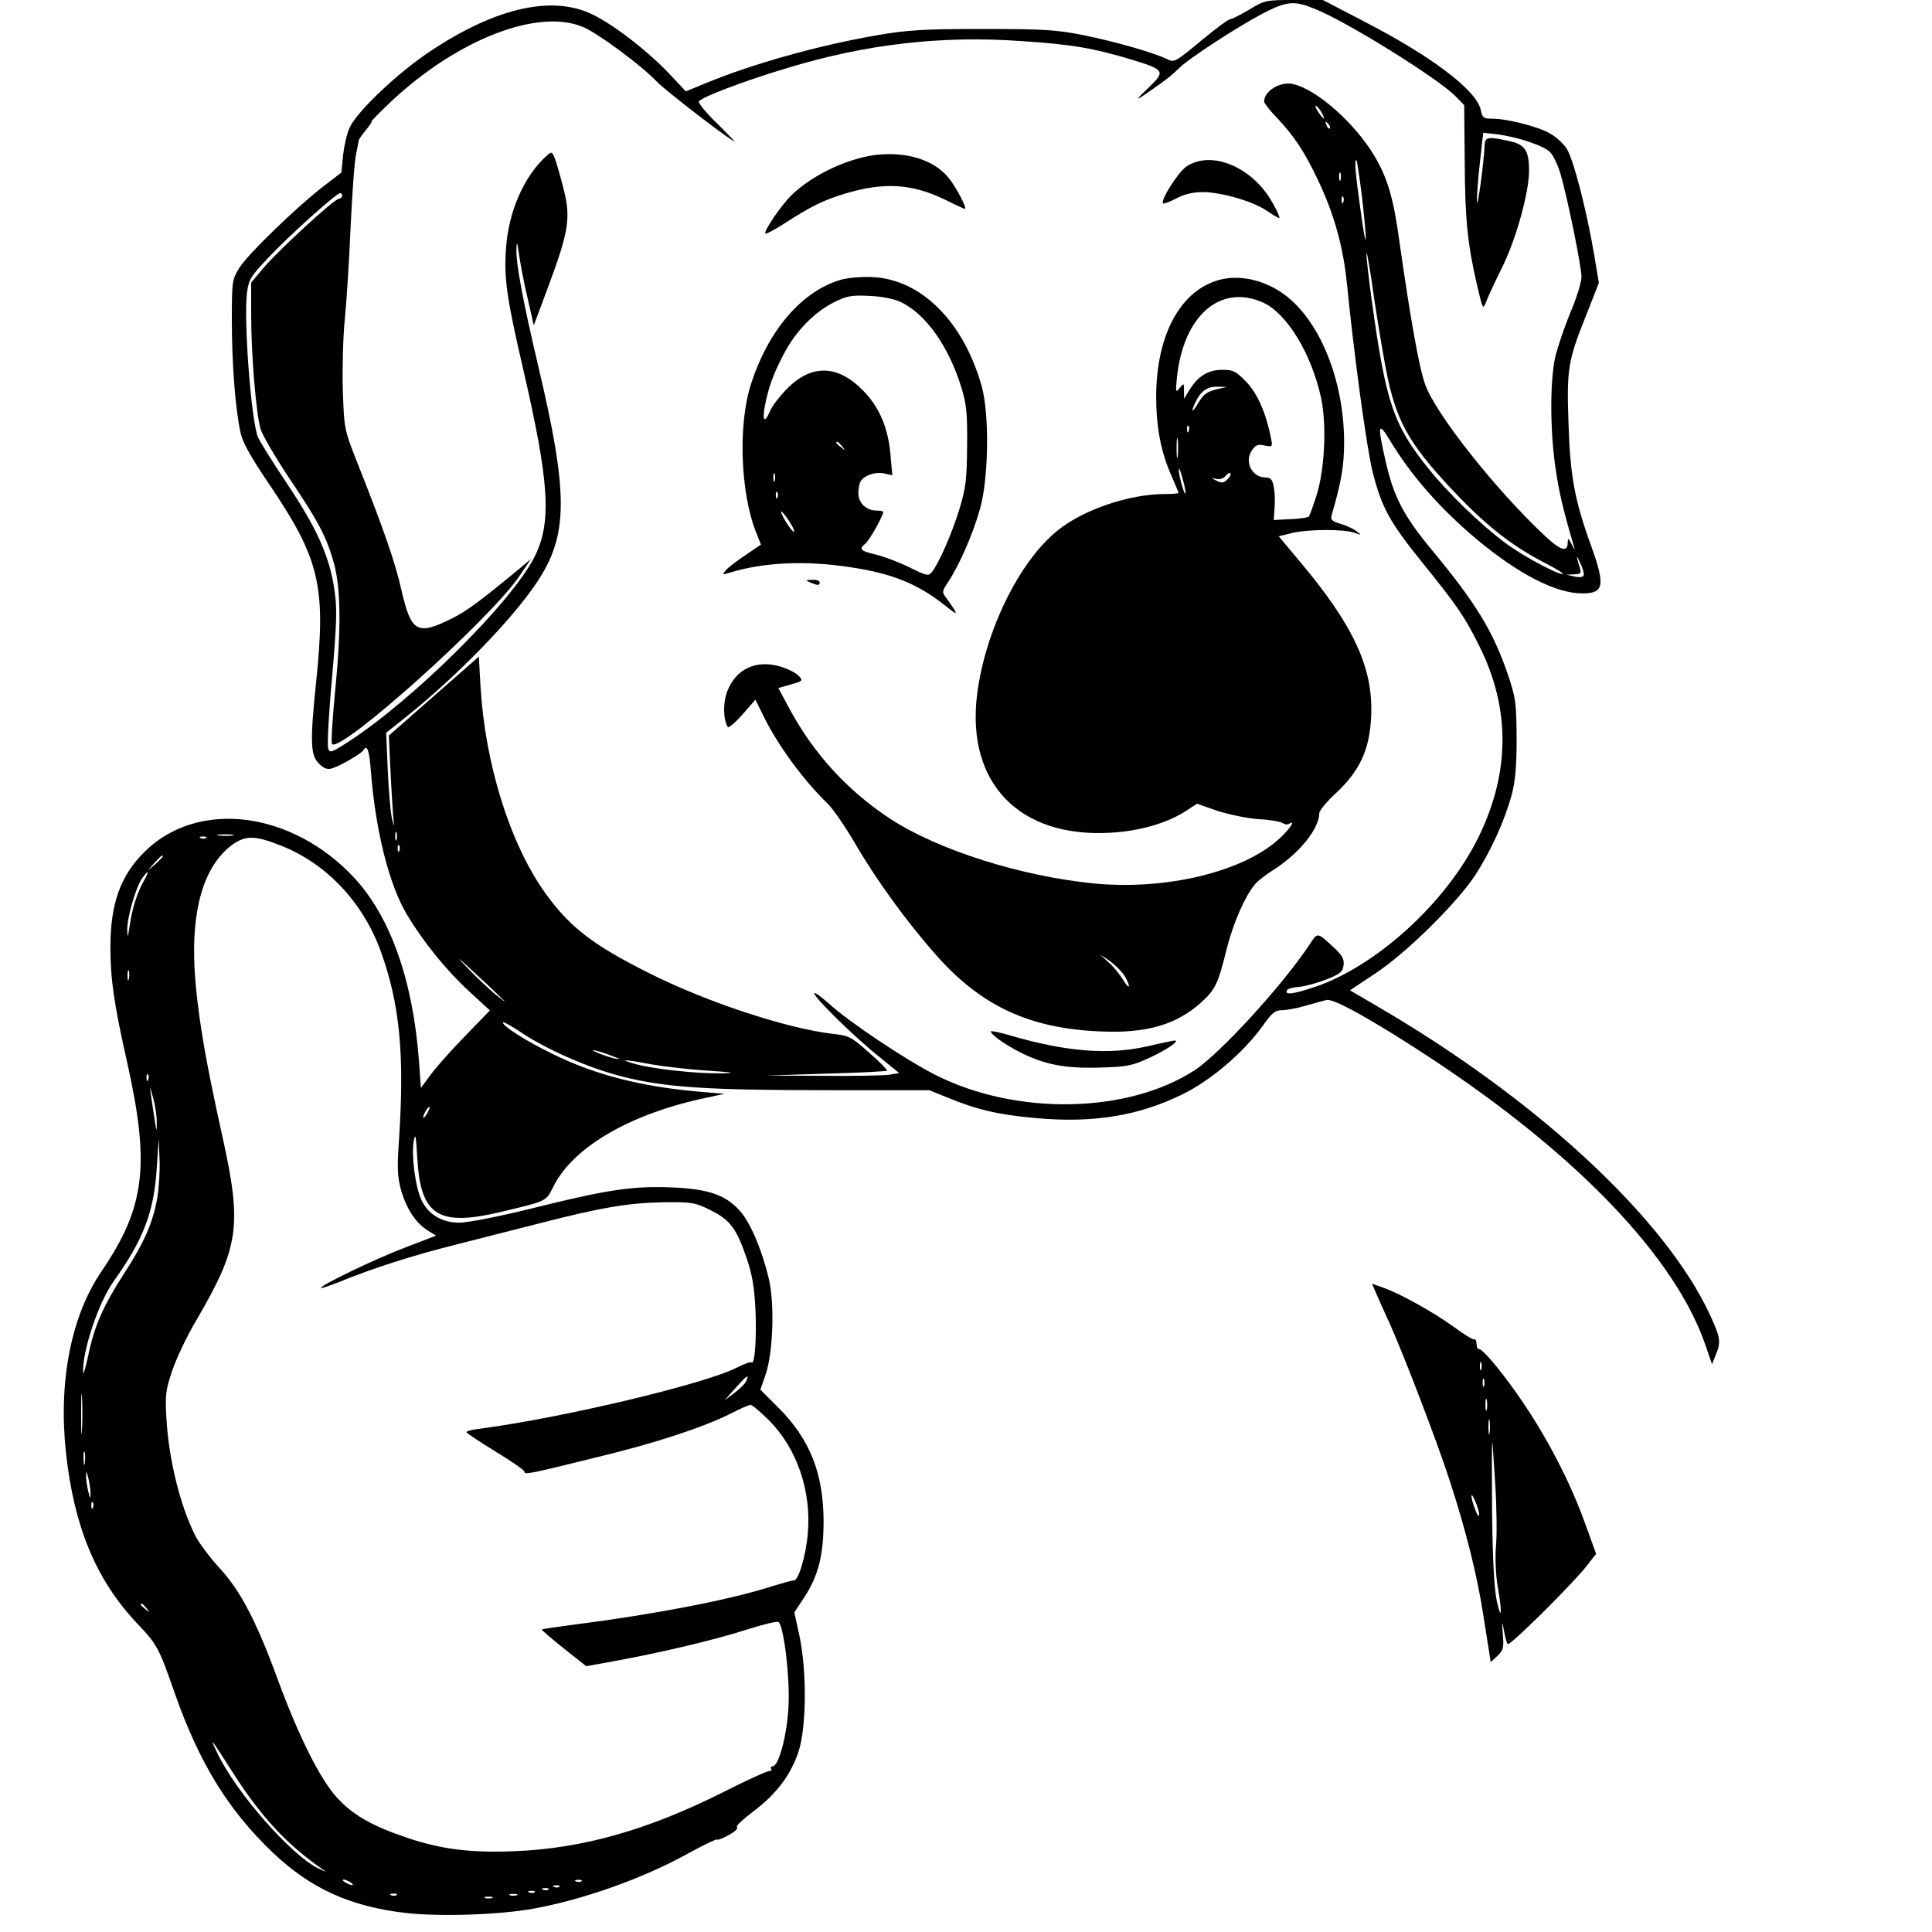 <?xml version="1.0" standalone="no"?>
<!DOCTYPE svg PUBLIC "-//W3C//DTD SVG 20010904//EN"
 "http://www.w3.org/TR/2001/REC-SVG-20010904/DTD/svg10.dtd">
<svg version="1.0" xmlns="http://www.w3.org/2000/svg"
 width="700pt" height="700pt" viewBox="0 0 700 700"
 preserveAspectRatio="xMidYMid meet">
<g transform="translate(0,700) scale(0.1,-0.1)"
fill="#000000" stroke="none">
<path d="M4526 6965 c-32 -19 -64 -35 -70 -35 -6 0 -54 -36 -106 -79 -90 -75
-96 -78 -120 -66 -45 23 -185 63 -301 87 -102 20 -142 23 -369 23 -219 0 -273
-4 -384 -23 -213 -37 -448 -103 -618 -173 l-73 -30 -65 69 c-76 79 -192 169
-270 208 -145 73 -350 28 -587 -129 -119 -78 -268 -219 -296 -279 -10 -21 -20
-66 -24 -100 l-6 -63 -65 -50 c-95 -73 -271 -243 -304 -294 -27 -44 -28 -48
-28 -192 0 -151 12 -316 31 -404 7 -36 34 -85 100 -183 188 -277 211 -373 174
-727 -22 -213 -20 -261 10 -291 19 -19 31 -23 48 -18 28 8 105 53 113 65 14
24 22 2 28 -78 17 -215 66 -409 131 -518 59 -98 143 -202 224 -276 l76 -70
-92 -95 c-51 -52 -107 -116 -125 -141 l-33 -45 -7 98 c-22 292 -103 521 -234
663 -226 243 -567 286 -760 95 -87 -86 -124 -187 -124 -346 0 -115 13 -207 62
-423 82 -369 63 -520 -94 -751 -110 -161 -157 -399 -129 -657 29 -269 109
-460 255 -616 77 -81 81 -89 141 -261 88 -249 192 -418 352 -571 137 -131 282
-197 483 -220 123 -14 335 -7 460 15 183 33 400 110 564 201 55 30 102 53 104
50 3 -3 22 5 44 17 21 12 34 24 28 28 -5 3 21 28 57 55 83 62 136 130 165 215
30 86 32 290 5 421 l-19 87 35 53 c52 79 71 154 71 279 -1 173 -50 296 -164
410 l-65 65 19 55 c27 79 33 254 12 345 -24 103 -65 200 -102 244 -53 62 -118
84 -256 89 -141 5 -232 -9 -512 -79 -110 -27 -222 -49 -251 -49 -63 0 -112 29
-137 80 -23 46 -38 164 -29 215 6 33 8 22 13 -62 12 -208 76 -248 303 -194
172 41 162 37 191 94 73 143 281 263 555 320 l64 14 -85 7 c-213 18 -382 61
-535 136 -98 47 -191 107 -182 116 2 2 28 -12 58 -32 95 -65 252 -134 375
-165 156 -39 305 -49 750 -49 l361 0 64 -26 c109 -45 187 -63 321 -75 210 -19
374 8 534 87 102 50 220 151 289 247 33 47 45 57 70 57 17 0 55 7 85 16 30 9
65 18 77 21 25 6 170 -75 368 -205 537 -352 898 -729 1006 -1051 l22 -64 13
33 c20 47 18 63 -20 145 -161 349 -624 779 -1199 1115 l-106 62 92 61 c112 74
293 252 362 356 55 85 106 195 132 291 13 48 18 101 18 205 -1 132 -3 146 -33
235 -54 156 -116 257 -278 452 -98 119 -134 187 -163 314 -31 134 -28 150 14
80 78 -130 185 -251 319 -363 151 -125 284 -193 379 -193 79 0 84 28 31 175
-59 163 -75 251 -81 440 -7 199 -2 228 64 393 l46 117 -16 96 c-27 162 -77
356 -101 391 -12 18 -39 43 -61 55 -44 25 -155 53 -209 53 -31 0 -35 3 -41 32
-16 72 -179 195 -428 323 l-144 75 -105 0 c-101 0 -106 -1 -162 -35z m235 4
c114 -44 454 -256 514 -319 l30 -31 2 -204 c1 -211 10 -298 45 -450 20 -85 21
-88 32 -60 6 17 32 73 58 125 51 103 98 272 98 352 0 73 -15 95 -72 107 -77
17 -88 15 -89 -16 -2 -58 -26 -236 -28 -203 0 19 4 82 11 142 l12 107 45 -5
c77 -9 176 -42 198 -66 12 -13 28 -48 37 -78 26 -89 76 -337 76 -373 0 -19
-18 -78 -41 -131 -22 -54 -47 -128 -55 -164 -18 -88 -18 -255 1 -392 14 -95
25 -144 69 -295 4 -11 0 -6 -8 10 -14 27 -15 28 -16 8 0 -35 -26 -28 -82 25
-175 163 -395 440 -434 548 -22 60 -53 234 -94 521 -21 156 -43 229 -92 311
-71 117 -205 236 -291 257 -46 12 -107 -24 -107 -63 0 -5 20 -32 46 -58 65
-70 99 -121 149 -226 58 -121 92 -242 105 -375 26 -260 72 -600 94 -686 33
-127 60 -177 179 -325 127 -157 153 -195 206 -301 114 -227 113 -460 -3 -696
-116 -235 -368 -465 -592 -541 -79 -26 -108 -30 -102 -13 2 6 22 12 43 13 22
2 67 14 100 27 51 20 60 28 63 52 3 21 -5 35 -31 60 -65 60 -62 60 -90 18 -98
-149 -327 -399 -419 -459 -242 -157 -645 -165 -938 -17 -107 54 -315 193 -386
258 -30 27 -54 44 -54 38 0 -15 150 -163 237 -231 l71 -58 -36 -6 c-20 -3
-129 -5 -242 -4 l-205 1 217 7 c120 3 219 8 222 11 2 2 -27 32 -65 65 -64 57
-73 62 -131 68 -169 20 -458 115 -670 222 -201 101 -284 165 -373 289 -127
178 -217 465 -234 747 l-6 109 -163 -143 -163 -143 5 -115 c3 -63 8 -140 10
-170 5 -51 5 -52 -4 -15 -5 22 -12 101 -15 175 l-6 135 73 58 c188 151 384
353 474 488 113 170 114 318 5 779 -57 242 -81 372 -80 426 1 32 3 29 10 -21
5 -33 18 -104 31 -157 l22 -97 53 142 c73 196 82 249 55 352 -11 44 -25 93
-31 109 -11 28 -12 28 -32 10 -82 -74 -138 -205 -146 -339 -7 -108 4 -179 62
-430 96 -415 105 -558 41 -684 -84 -165 -439 -517 -676 -670 -59 -38 -65 -40
-71 -23 -4 10 2 126 14 256 17 198 19 251 9 316 -17 122 -63 224 -169 383 -52
78 -101 156 -108 172 -25 57 -53 431 -40 525 6 47 14 60 79 128 75 80 245 232
258 232 13 0 9 -20 -4 -20 -17 -1 -213 -181 -272 -249 l-46 -55 0 -117 c0
-146 18 -358 34 -413 7 -23 53 -102 103 -177 109 -162 136 -214 163 -310 25
-93 27 -239 3 -476 -9 -95 -14 -176 -10 -179 32 -32 568 448 677 606 l44 65
-39 -33 c-140 -116 -194 -156 -244 -181 -129 -65 -151 -53 -186 99 -23 102
-64 221 -161 465 -47 120 -47 120 -52 263 -2 79 1 192 7 252 6 60 16 210 21
332 6 123 14 243 20 268 5 25 9 48 10 52 0 3 12 20 26 37 14 17 23 31 20 31
-3 0 30 33 73 74 242 226 535 338 696 267 55 -24 210 -139 265 -197 28 -29
214 -174 280 -217 8 -5 -18 22 -58 62 -41 39 -72 77 -70 83 5 14 161 74 322
122 283 86 557 118 848 97 182 -12 258 -25 398 -67 122 -37 124 -42 59 -104
-39 -37 -44 -45 -19 -28 19 13 51 35 70 49 19 13 46 36 60 50 32 34 212 151
307 201 85 44 112 46 184 17z m29 -380 c15 -28 5 -23 -15 7 -9 15 -12 23 -6
20 6 -4 16 -16 21 -27z m28 -54 c-3 -3 -9 2 -12 12 -6 14 -5 15 5 6 7 -7 10
-15 7 -18z m117 -250 c20 -176 17 -211 -5 -50 -19 133 -24 192 -15 184 2 -3
11 -63 20 -134z m-78 63 c-3 -7 -5 -2 -5 12 0 14 2 19 5 13 2 -7 2 -19 0 -25z
m10 -80 c-3 -8 -6 -5 -6 6 -1 11 2 17 5 13 3 -3 4 -12 1 -19z m162 -643 c37
-166 86 -247 258 -426 108 -112 202 -184 319 -243 38 -20 63 -36 56 -36 -22 0
-145 66 -207 112 -90 67 -208 181 -280 271 -127 158 -154 239 -205 609 -11 82
-20 158 -19 170 1 13 14 -64 29 -171 16 -107 38 -235 49 -286z m709 -709 c-2
-7 -14 -9 -33 -5 l-30 7 28 1 c25 1 27 4 21 24 -14 46 -14 51 1 18 9 -18 15
-39 13 -45z m-4301 -958 c-3 -7 -5 -2 -5 12 0 14 2 19 5 13 2 -7 2 -19 0 -25z
m-594 15 c-13 -2 -35 -2 -50 0 -16 2 -5 4 22 4 28 0 40 -2 28 -4z m-96 -9 c-3
-3 -12 -4 -19 -1 -8 3 -5 6 6 6 11 1 17 -2 13 -5z m274 -29 c163 -65 294 -205
358 -380 69 -191 87 -371 67 -680 -8 -111 -6 -139 8 -190 20 -67 54 -118 97
-144 l29 -18 -112 -43 c-106 -40 -312 -139 -305 -147 2 -1 30 8 63 21 124 51
275 99 424 136 85 22 225 57 310 79 222 57 320 73 445 75 104 1 114 -1 170
-29 70 -35 93 -65 130 -173 20 -58 28 -104 32 -184 5 -102 -2 -206 -14 -194
-3 3 -27 -6 -53 -19 -118 -60 -628 -181 -927 -221 -29 -3 -53 -9 -53 -13 0 -3
48 -35 105 -70 58 -35 105 -68 105 -73 0 -12 16 -9 266 53 211 51 381 107 483
158 33 17 65 31 70 31 6 0 36 -25 67 -56 101 -101 154 -255 141 -409 -7 -82
-34 -173 -51 -171 -6 0 -42 -10 -81 -22 -144 -47 -423 -101 -705 -137 -68 -9
-126 -17 -127 -19 -2 -1 34 -32 79 -68 l82 -65 105 19 c169 31 363 77 478 114
59 19 110 31 114 27 20 -20 41 -201 36 -303 -5 -105 -35 -220 -58 -220 -6 0
-8 -4 -5 -9 3 -5 0 -8 -7 -8 -6 1 -84 -34 -172 -79 -268 -134 -503 -201 -746
-211 -162 -7 -267 6 -393 48 -128 43 -200 84 -257 148 -60 67 -136 219 -209
416 -79 217 -138 331 -214 413 -36 39 -76 93 -89 119 -54 108 -95 272 -104
423 -5 85 -3 103 21 174 15 44 53 125 86 180 157 269 168 343 95 672 -60 273
-81 395 -96 546 -23 254 23 428 135 509 48 33 82 32 177 -6z m426 -17 c-3 -8
-6 -5 -6 6 -1 11 2 17 5 13 3 -3 4 -12 1 -19z m-857 -21 c0 -2 -12 -14 -27
-28 l-28 -24 24 28 c23 25 31 32 31 24z m-69 -89 c-24 -42 -42 -98 -51 -162
-7 -44 -8 -46 -9 -15 -1 43 31 154 54 187 24 33 27 27 6 -10z m1304 -432 c11
-11 -2 -1 -30 21 -27 23 -75 68 -105 100 -41 43 -33 37 30 -22 47 -43 94 -88
105 -99z m-1358 77 c-3 -10 -5 -4 -5 12 0 17 2 24 5 18 2 -7 2 -21 0 -30z
m1753 -280 c30 -11 31 -12 6 -8 -16 4 -43 13 -60 20 -23 11 -25 13 -6 8 14 -3
41 -12 60 -20z m138 -29 c46 -8 139 -19 205 -23 99 -7 108 -8 49 -10 -89 -1
-239 15 -307 33 -68 19 -48 19 53 0z m-1821 -56 c-3 -8 -6 -5 -6 6 -1 11 2 17
5 13 3 -3 4 -12 1 -19z m31 -153 c0 -38 -1 -38 -8 10 -20 131 -20 133 -6 80 8
-27 14 -68 14 -90z m982 35 c-6 -11 -13 -20 -16 -20 -2 0 0 9 6 20 6 11 13 20
16 20 2 0 0 -9 -6 -20z m-980 -309 c-15 -89 -48 -164 -119 -273 -77 -119 -109
-192 -131 -298 -10 -47 -19 -75 -19 -63 -3 78 56 254 111 331 108 151 146 251
156 411 l7 106 3 -75 c2 -41 -2 -104 -8 -139z m2134 -664 c-3 -9 -22 -28 -42
-43 l-37 -28 40 45 c42 47 50 52 39 26z m-2407 -179 c-2 -35 -3 -9 -3 57 0 66
1 94 3 63 2 -32 2 -86 0 -120z m10 -120 c-2 -13 -4 -5 -4 17 -1 22 1 32 4 23
2 -10 2 -28 0 -40z m21 -108 c0 -22 -1 -22 -8 5 -4 17 -8 41 -8 55 0 22 1 22
8 -5 4 -16 8 -41 8 -55z m9 -52 c-3 -8 -6 -5 -6 6 -1 11 2 17 5 13 3 -3 4 -12
1 -19z m194 -365 c13 -16 12 -17 -3 -4 -10 7 -18 15 -18 17 0 8 8 3 21 -13z
m313 -596 c104 -163 199 -264 332 -355 10 -7 -1 -2 -26 10 -98 50 -293 272
-361 413 -32 67 -29 63 55 -68z m426 -397 c8 -5 11 -10 5 -10 -5 0 -17 5 -25
10 -8 5 -10 10 -5 10 6 0 17 -5 25 -10z m837 4 c-3 -3 -12 -4 -19 -1 -8 3 -5
6 6 6 11 1 17 -2 13 -5z m-80 -20 c-3 -3 -12 -4 -19 -1 -8 3 -5 6 6 6 11 1 17
-2 13 -5z m-40 -10 c-3 -3 -12 -4 -19 -1 -8 3 -5 6 6 6 11 1 17 -2 13 -5z
m-50 -10 c-3 -3 -12 -4 -19 -1 -8 3 -5 6 6 6 11 1 17 -2 13 -5z m-500 -10 c-3
-3 -12 -4 -19 -1 -8 3 -5 6 6 6 11 1 17 -2 13 -5z m436 -1 c-7 -2 -19 -2 -25
0 -7 3 -2 5 12 5 14 0 19 -2 13 -5z m-90 -10 c-7 -2 -19 -2 -25 0 -7 3 -2 5
12 5 14 0 19 -2 13 -5z"/>
<path d="M3175 6439 c-114 -14 -254 -84 -323 -163 -39 -45 -85 -116 -79 -122
3 -3 36 15 73 39 92 59 136 81 214 105 143 43 244 37 365 -22 38 -19 71 -34
72 -33 6 6 -37 86 -62 115 -53 63 -150 93 -260 81z"/>
<path d="M4299 6397 c-30 -20 -96 -124 -85 -134 2 -3 24 6 48 18 30 16 60 23
98 23 68 -1 182 -34 232 -69 20 -14 40 -25 43 -25 3 0 -6 23 -22 51 -71 132
-222 197 -314 136z"/>
<path d="M3049 5987 c-143 -40 -267 -185 -329 -382 -46 -144 -37 -389 18 -530
l19 -48 -57 -39 c-32 -21 -64 -46 -71 -55 -13 -15 -11 -16 11 -9 125 39 278
46 440 21 150 -22 244 -60 339 -135 48 -38 51 -39 35 -13 -10 15 -24 35 -31
44 -10 13 -8 21 14 53 40 61 90 175 115 267 30 111 33 338 5 439 -65 233 -218
387 -394 396 -38 2 -89 -2 -114 -9z m216 -82 c89 -43 171 -158 217 -305 20
-64 23 -95 22 -215 -1 -122 -4 -151 -28 -230 -27 -88 -73 -193 -99 -227 -13
-16 -18 -15 -79 15 -36 18 -91 39 -122 47 -60 14 -65 20 -40 41 14 11 64 100
64 114 0 3 -10 5 -23 5 -38 0 -67 27 -67 63 0 18 4 37 8 43 14 22 53 35 84 29
l31 -7 -6 68 c-8 103 -41 180 -101 240 -92 94 -188 95 -277 3 -25 -26 -52 -61
-59 -78 -19 -46 -29 -38 -19 17 14 70 28 110 67 186 44 85 110 153 182 190 48
24 64 27 130 24 47 -2 90 -11 115 -23z m-214 -522 c13 -16 12 -17 -3 -4 -10 7
-18 15 -18 17 0 8 8 3 21 -13z m-244 -125 c-3 -7 -5 -2 -5 12 0 14 2 19 5 13
2 -7 2 -19 0 -25z m10 -60 c-3 -8 -6 -5 -6 6 -1 11 2 17 5 13 3 -3 4 -12 1
-19z m60 -124 c-5 -6 -47 59 -47 72 0 5 12 -9 26 -29 14 -21 24 -41 21 -43z"/>
<path d="M4418 5986 c-141 -38 -228 -199 -229 -421 0 -112 17 -203 56 -290 14
-32 25 -59 25 -61 0 -2 -22 -4 -49 -4 -129 0 -295 -56 -389 -132 -139 -111
-264 -367 -292 -596 -39 -320 154 -519 485 -499 104 6 200 34 266 75 l46 30
74 -26 c41 -13 108 -27 149 -30 41 -2 80 -9 87 -14 7 -5 17 -7 23 -3 26 16 5
-17 -34 -53 -131 -121 -410 -188 -672 -163 -264 26 -565 121 -738 234 -154
101 -278 236 -365 398 l-41 76 45 13 c44 12 45 14 29 31 -10 11 -40 26 -67 34
-88 26 -161 -9 -192 -90 -16 -41 -15 -101 2 -129 3 -5 27 16 53 45 l47 54 31
-63 c53 -106 143 -229 233 -316 17 -17 61 -80 96 -140 81 -139 189 -287 297
-409 163 -183 336 -263 591 -274 167 -8 277 24 366 104 52 47 62 68 92 189 24
97 67 196 104 240 10 12 38 34 62 49 95 59 170 150 171 208 0 10 27 43 60 73
87 81 123 159 128 279 8 174 -63 328 -258 560 l-77 92 49 12 c61 14 187 14
225 1 26 -10 27 -9 8 5 -11 9 -37 21 -58 27 -32 10 -37 15 -32 32 35 120 45
179 45 263 0 222 -86 438 -214 534 -72 54 -163 75 -238 55z m160 -83 c86 -40
175 -187 209 -347 20 -96 13 -256 -17 -351 -12 -38 -25 -73 -28 -77 -4 -3 -34
-8 -67 -9 l-60 -3 3 44 c2 23 1 58 -3 76 -5 27 -11 34 -30 34 -48 0 -77 56
-50 97 14 21 22 24 47 19 29 -6 29 -5 23 27 -18 91 -49 161 -89 203 -38 39
-47 44 -88 44 -51 0 -88 -23 -119 -74 l-19 -31 0 29 c0 29 -1 29 -16 10 -14
-18 -15 -15 -10 36 23 227 158 344 314 273z m-164 -312 c-42 -10 -53 -18 -75
-55 -22 -37 -25 -27 -4 14 19 36 41 50 80 49 l30 -1 -31 -7z m-107 -153 c-3
-8 -6 -5 -6 6 -1 11 2 17 5 13 3 -3 4 -12 1 -19z m-40 -90 c-2 -18 -4 -6 -4
27 0 33 2 48 4 33 2 -15 2 -42 0 -60z m28 -136 c-5 -5 -25 69 -24 88 0 8 7 -7
14 -35 8 -27 12 -51 10 -53z m152 51 c-13 -13 -20 -14 -39 -5 -21 11 -21 12
-2 7 12 -3 26 1 34 10 7 9 15 13 18 10 3 -3 -2 -13 -11 -22z m-377 -1792 c11
-16 20 -35 20 -43 0 -7 -9 3 -21 22 -11 19 -35 48 -52 63 l-32 29 32 -21 c18
-12 41 -35 53 -50z"/>
<path d="M2935 4890 c27 -12 35 -12 35 0 0 6 -12 10 -27 9 -25 0 -26 -1 -8 -9z"/>
<path d="M3590 3263 c0 -11 47 -45 101 -73 90 -47 168 -62 294 -58 101 3 116
6 183 37 62 29 108 61 88 61 -3 0 -48 -9 -99 -21 -141 -32 -294 -20 -499 40
-38 11 -68 17 -68 14z"/>
<path d="M4989 2307 c10 -23 31 -69 46 -102 52 -116 173 -431 219 -574 56
-172 98 -338 120 -481 9 -58 19 -120 22 -139 l5 -33 25 23 c21 20 23 29 19 78
-4 49 -3 51 4 14 4 -24 10 -46 14 -50 8 -7 246 229 291 290 l29 37 -39 108
c-69 193 -186 402 -319 567 -31 39 -61 69 -66 67 -5 -1 -9 7 -9 18 0 11 -4 19
-9 17 -5 -1 -38 19 -73 45 -73 53 -193 120 -255 142 l-42 15 18 -42z m378
-269 c-3 -7 -5 -2 -5 12 0 14 2 19 5 13 2 -7 2 -19 0 -25z m10 -60 c-3 -7 -5
-2 -5 12 0 14 2 19 5 13 2 -7 2 -19 0 -25z m10 -85 c-3 -10 -5 -2 -5 17 0 19
2 27 5 18 2 -10 2 -26 0 -35z m10 -85 c-2 -13 -4 -3 -4 22 0 25 2 35 4 23 2
-13 2 -33 0 -45z m21 -193 c5 -82 6 -181 2 -220 -3 -41 -1 -99 6 -140 17 -95
15 -136 -3 -55 -9 44 -15 147 -17 324 -1 143 -1 256 1 250 1 -5 6 -76 11 -159z
m-59 -104 c0 -9 -7 0 -14 19 -18 47 -18 74 0 31 8 -18 15 -41 14 -50z"/>
</g>
</svg>
